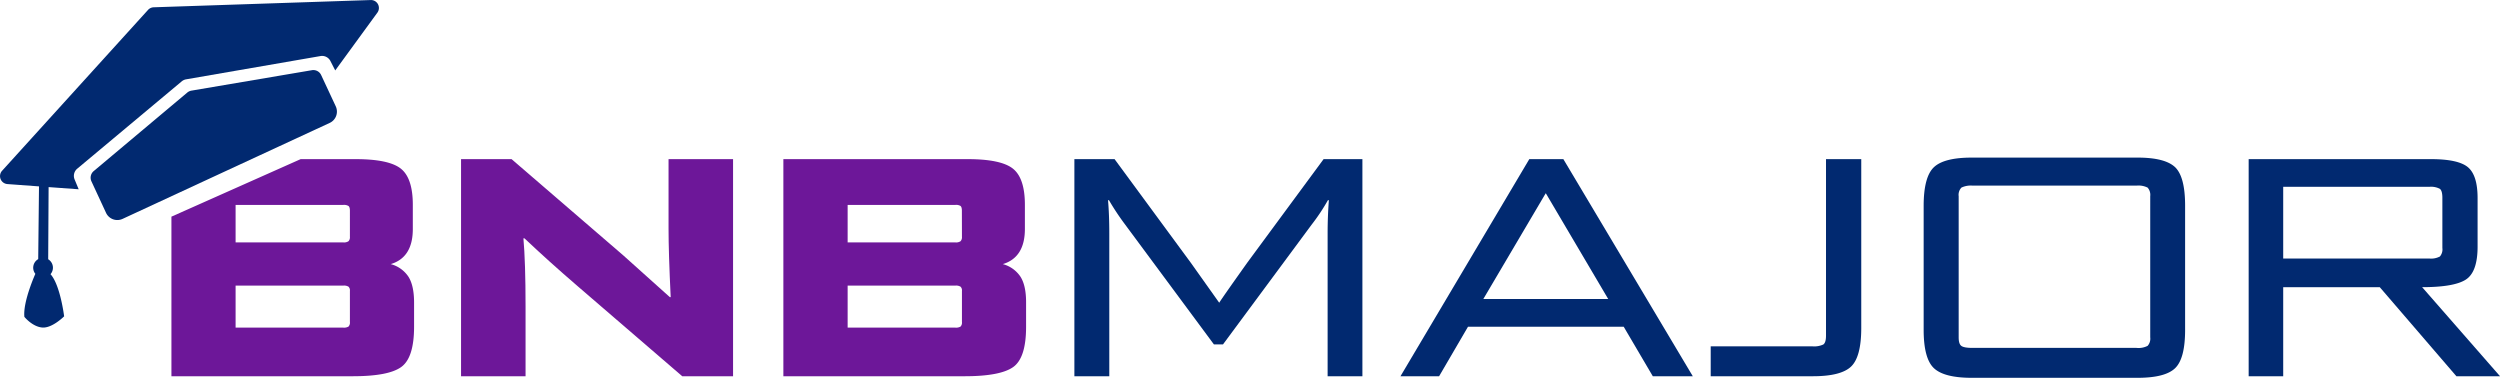 <svg id="Layer_1" data-name="Layer 1" xmlns="http://www.w3.org/2000/svg" viewBox="0 0 733.98 110.91"><defs><style>.cls-1{fill:#6d1799;}.cls-2{fill:#012970;}</style></defs><title>BNBMAJOR_Logo_Final</title><path class="cls-1" d="M252.93,525.79a9,9,0,0,0-5.21-3.71q6.5-1.94,6.49-10.33V504.7q0-7.86-3.52-10.65t-13.31-2.79h-16.1l-37.94,16.89V555h53.22c7,0,11.69-.89,14.22-2.69s3.8-5.75,3.8-11.84v-7.05Q254.58,528.4,252.93,525.79Zm-17.19,13.29a1.68,1.68,0,0,1-.41,1.34,2.63,2.63,0,0,1-1.52.31H202.18V528.39h31.63a2.54,2.54,0,0,1,1.52.32,1.5,1.5,0,0,1,.41,1.23Zm0-25a1.69,1.69,0,0,1-.41,1.28,2.37,2.37,0,0,1-1.52.35H202.18V504.7h31.63a2.54,2.54,0,0,1,1.52.32c.27.21.41.68.41,1.42Z" transform="translate(-133.01 -444.54)"/><path class="cls-1" d="M329.29,491.26v20.39q0,7.05.63,20.12h-.26L316,519.52,283.2,491.26H268.37V555h18.94V534.52c0-8.79-.22-15.45-.63-20H287q7.14,6.76,15.65,14.08L333.31,555h14.92V491.26Z" transform="translate(-133.01 -444.54)"/><path class="cls-1" d="M432.62,525.79a9,9,0,0,0-5.2-3.71c4.31-1.29,6.49-4.73,6.49-10.33V504.7q0-7.86-3.52-10.65t-13.31-2.79H363V555h53.23q10.42,0,14.23-2.69t3.8-11.84v-7.05C434.28,530.07,433.72,527.53,432.62,525.79Zm-17.19,13.29a1.68,1.68,0,0,1-.41,1.34,2.61,2.61,0,0,1-1.51.31H381.87V528.39h31.64a2.52,2.52,0,0,1,1.51.32,1.5,1.5,0,0,1,.41,1.23Zm0-25a1.69,1.69,0,0,1-.41,1.28,2.35,2.35,0,0,1-1.51.35H381.87V504.7h31.64A2.52,2.52,0,0,1,415,505c.27.21.41.68.41,1.42Z" transform="translate(-133.01 -444.54)"/><path class="cls-2" d="M521.61,491.26l-22.32,30.27q-7.23,10.15-8.33,11.89l-8.32-11.71-22.4-30.45h-11.8V555h10.25V513c0-3.66-.13-6.88-.37-9.69h.27a73.71,73.71,0,0,0,4.67,7.05l26.15,35.3h2.66l26.06-35.21a58.44,58.44,0,0,0,4.75-7.14h.28c-.24,3.05-.37,6.31-.37,9.79V555H533V491.26Z" transform="translate(-133.01 -444.54)"/><path class="cls-2" d="M592,491.26H582L544.18,555h11.34L564,540.47h45.72L618.26,555H630Zm-23.5,41.07,18.29-31h.09l18.29,31Z" transform="translate(-133.01 -444.54)"/><path class="cls-2" d="M669.11,491.26v51.85c0,1.35-.27,2.2-.79,2.57a6.38,6.38,0,0,1-3.24.54H635.26V555h30q8.22,0,11.2-2.83t3-11.24V491.26Z" transform="translate(-133.01 -444.54)"/><path class="cls-2" d="M771.62,493.64c-2-1.89-5.64-2.83-11.07-2.83H711.9q-8.14,0-11.12,2.83t-3,11.25v36.49q0,8.4,3,11.24t11.12,2.84h48.65c5.43,0,9.11-.94,11.07-2.84s2.92-5.64,2.92-11.24V504.89Q774.54,496.48,771.62,493.64Zm-7.32,49.93a3.13,3.13,0,0,1-.77,2.51,5.8,5.8,0,0,1-3.26.6H712.18c-1.72,0-2.82-.19-3.35-.6s-.77-1.23-.77-2.51V502.15a3.07,3.07,0,0,1,.81-2.53,6.34,6.34,0,0,1,3.31-.58h48.09a6,6,0,0,1,3.26.58,3.21,3.21,0,0,1,.77,2.53Z" transform="translate(-133.01 -444.54)"/><path class="cls-2" d="M844.13,528.85q9.42,0,12.85-2.24t3.43-9.65V502.69c0-4.45-.94-7.46-2.83-9.05s-5.53-2.38-10.89-2.38H793.2V555h10.14V528.85h28.35L854.19,555H867Zm-40.79-8.41V499.39h42.9a5.5,5.5,0,0,1,3.11.6c.48.39.72,1.27.72,2.6v14.74a3.22,3.22,0,0,1-.72,2.51,5.5,5.5,0,0,1-3.11.6Z" transform="translate(-133.01 -444.54)"/><path class="cls-2" d="M227.3,466.58a2.52,2.52,0,0,0-2.73-1.43l-35.36,6a2.59,2.59,0,0,0-1.21.56l-27.48,23.06a2.54,2.54,0,0,0-.67,3l4.26,9.19A3.66,3.66,0,0,0,169,508.8l30.4-14.09,30.4-14.08a3.66,3.66,0,0,0,1.79-4.86Z" transform="translate(-133.01 -444.54)"/><path class="cls-2" d="M241.87,444.55l-63.74,2.13a2.36,2.36,0,0,0-1.66.77l-42.85,47.23a2.34,2.34,0,0,0,1.56,3.9l9.28.68-.23,21.36a2.89,2.89,0,0,0-.84,4.32s-3.69,8.15-3.22,12.63c0,0,2.33,2.89,5.25,3.13s6.42-3.29,6.42-3.29-1.13-9.21-4-12.37a2.9,2.9,0,0,0-.68-4.38l.12-21.19,8.83.64-1.2-2.89a2.74,2.74,0,0,1,.77-3.15l30.68-25.64a2.74,2.74,0,0,1,1.29-.6L227.1,461a2.74,2.74,0,0,1,2.91,1.44l1.42,2.78,12.4-17A2.33,2.33,0,0,0,241.87,444.55Z" transform="translate(-133.01 -444.54)"/></svg>